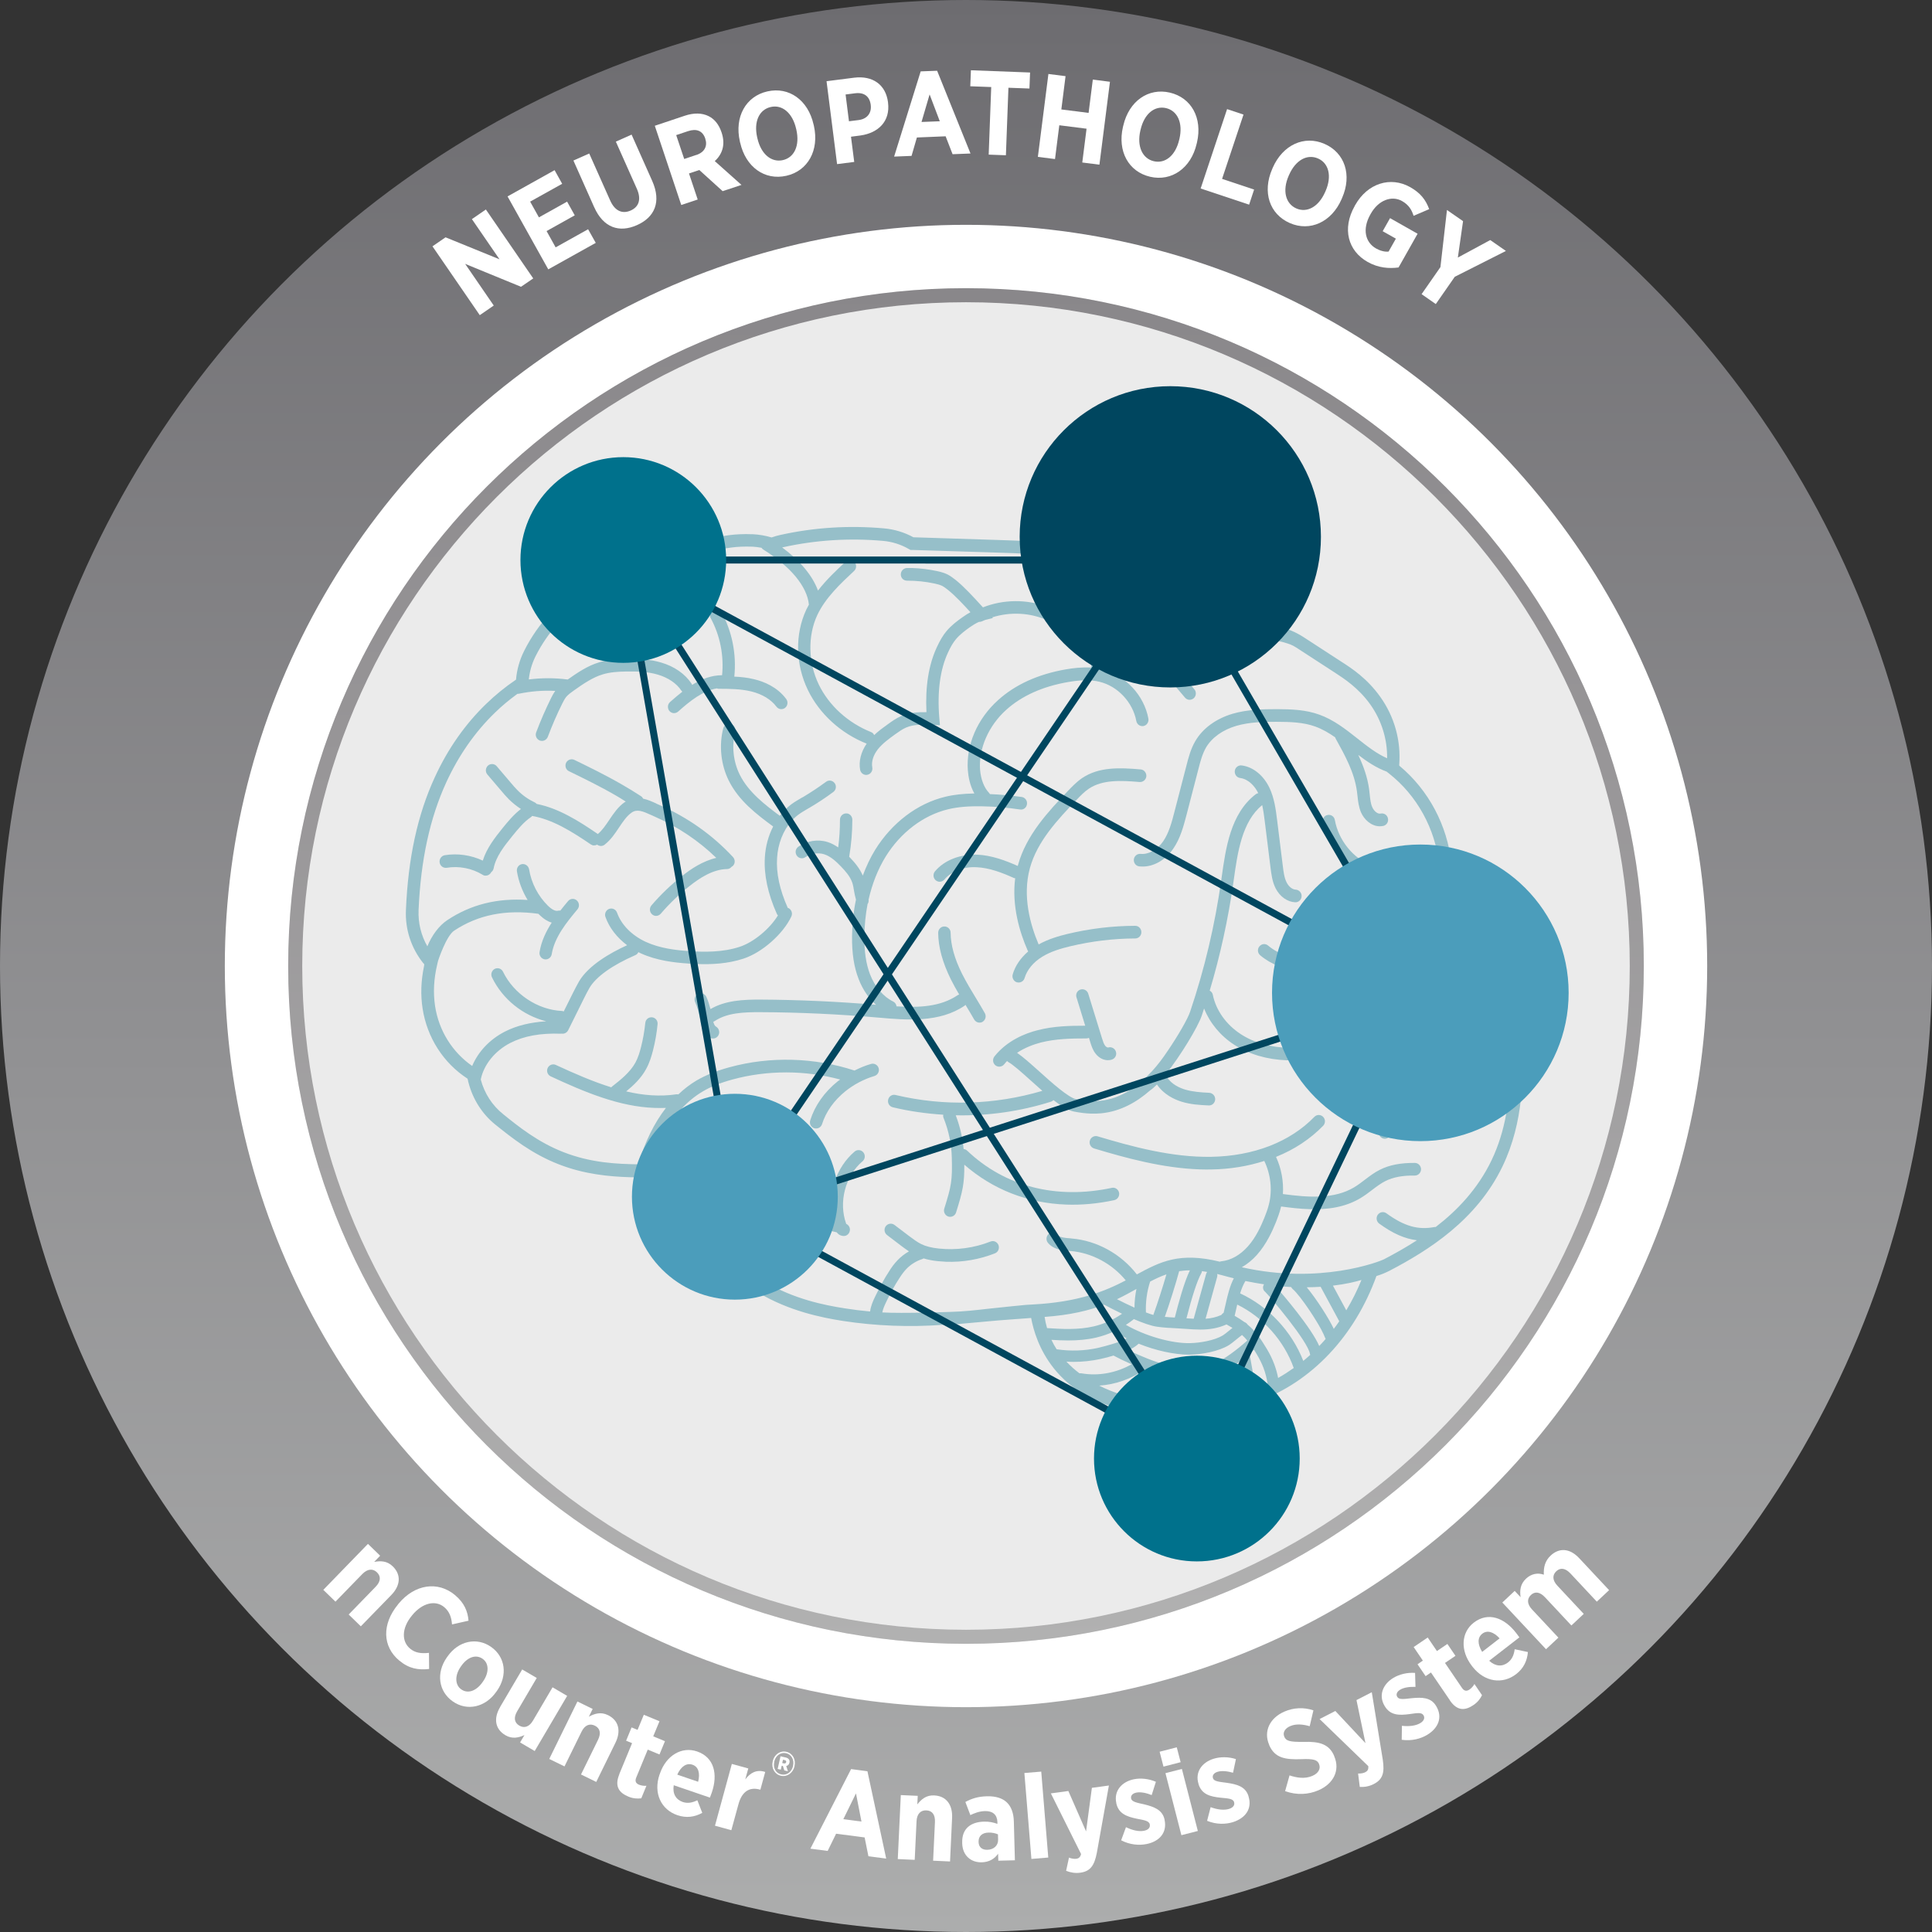 <svg xmlns="http://www.w3.org/2000/svg" xmlns:xlink="http://www.w3.org/1999/xlink" viewBox="0 0 275 275">
  <rect x="0" y="0" width="275" height="275" fill="#333333" stroke="none"/>
  <defs>
    <linearGradient id="linear-gradient" x1="137.5" y1="275" x2="137.5" y2="0" gradientUnits="userSpaceOnUse">
      <stop offset="0" stop-color="#acadad"/>
      <stop offset=".44" stop-color="#929294"/>
      <stop offset="1" stop-color="#6d6c70"/>
    </linearGradient>
    <linearGradient id="linear-gradient-2" x1="137.5" y1="233.98" x2="137.5" y2="41.02" gradientUnits="userSpaceOnUse">
      <stop offset="0" stop-color="#b1b1b1"/>
      <stop offset=".65" stop-color="#989698"/>
      <stop offset="1" stop-color="#89878a"/>
    </linearGradient>
  </defs>
  <g id="OUTER_WHEEL">
    <circle cx="137.5" cy="137.5" r="119.55" style="fill:#fff; stroke-width:0px;"/>
    <circle cx="137.5" cy="137.5" r="121.5" style="fill:none; stroke:url(#linear-gradient); stroke-miterlimit:10; stroke-width:32px;"/>
  </g>
  <g id="INNER_GRAPHIC">
    <circle cx="137.5" cy="137.5" r="96.48" style="fill:#ebebeb; stroke-width:0px;"/>
    <path d="M137.5,43.02c52.09,0,94.48,42.38,94.48,94.48s-42.38,94.48-94.48,94.48-94.48-42.38-94.48-94.48,42.38-94.48,94.48-94.48M137.5,41.02c-53.28,0-96.48,43.19-96.48,96.48s43.19,96.48,96.48,96.48,96.48-43.19,96.48-96.48-43.19-96.48-96.48-96.48h0Z" style="fill:url(#linear-gradient-2); stroke-width:0px;"/>
    <g style="opacity:.36;">
      <path d="M216.71,148.26c-.09-4.57-.25-13.09-6.23-19.48-1.11-1.19-2.36-2.23-3.79-3.16.03-.91,0-1.83-.1-2.75-.58-5.39-3.25-10.4-7.34-13.82-.1-.07-.1-.11-.08-.25.25-3.4-.69-6.8-2.71-9.62-1.86-2.62-4.09-4.07-5.43-4.93l-5.51-3.58c-1.09-.7-2.28-1.2-3.53-1.49-1.08-1.27-2.37-2.26-3.88-2.94-7.27-3.29-15.52-7.03-24.64-8.48-4.2-.67-8.18-.8-12.05-.92l-11.26-.36s-.09,0-.13,0c-1.31-.71-2.72-1.14-4.19-1.27-4.95-.45-9.92-.14-14.75.93-.41.08-.82.21-1.26.36-.89-.26-1.79-.42-2.7-.46h-.15c-4.37-.16-7.97,1-10.72,3.4-.04,0-.08.02-.12.03-8.92-.09-17.54,5.17-21.54,13.19-.64,1.28-1.03,2.65-1.15,4.08-1.54,1.04-2.96,2.2-4.25,3.45-3,2.9-5.46,6.41-7.31,10.44-2.45,5.31-3.8,11.49-4.11,18.88-.13,2.76.74,5.4,2.42,7.53.3.26.15.3.15.51-.43,2.08-.5,4.06-.2,6,.64,4.14,2.96,7.76,6.4,9.99.02.1.05.2.08.31,0,.08.02.15.05.23.61,2.37,1.94,4.48,3.83,6,2.3,1.84,5.16,4.15,9.03,5.65,3.68,1.44,7.27,1.74,9.98,1.83.27,0,.55.01.83.02,0,.03,0,0,.4,1.04.52,2.59,1.91,4.92,3.98,6.57,1.74,1.38,3.8,2.19,5.99,2.35.32.02.21-.03.58.43,1.79,2.41,4.09,4.51,6.73,6.08,4.31,2.56,8.88,3.49,11.94,3.97,4.63.71,9.45.91,14.3.55.05.1,3.15-.19,6.25-.48,2.09-.2,4.17-.33,6.25-.49.32,1.71,1.11,4.51,3.24,7.18,4.76,5.96,12.19,6.23,13.41,6.25,1.53.14,2.84.2,4.25.2,2.79,0,7.01-.18,11.37-1.76,7.64-2.76,13.77-9.25,16.88-17.84.67-.2,1.27-.45,1.86-.75,5.55-2.9,12.41-7.21,16.09-14.87,3.06-6.37,2.94-12.94,2.84-17.74ZM187.98,183.16s.01.04.03.06l2.62,4.85c-.25.37-.51.73-.78,1.08-.66-1.42-2.45-4.24-3.85-5.92.7,0,1.36-.03,1.98-.07ZM183.78,183.19c.05.1.12.2.21.28,1.18,1.01,3.76,4.96,4.42,6.47l.09.21c.06.14.12.29.19.44-.3.34-.6.68-.91,1-1.13-2.59-5.08-7.23-6.29-8.58.79.09,1.56.15,2.29.19ZM180.06,183.85c.75.74,6.15,7.12,6.4,8.88,0,.04.03.08.04.12-.32.3-.66.58-.99.86-1.64-4.2-4.96-7.75-8.99-9.61.19-.62.42-1.22.75-1.76.92.19,1.8.34,2.65.47-.22.34-.18.78.13,1.04ZM181.93,196.15c-.13-.68-.32-1.35-.56-1.99-.27-.72-.63-1.46-1.07-2.19-.94-1.58-1.69-2.58-2.72-3.43-.11-.17-.26-.29-.44-.35-.41-.3-.87-.59-1.4-.9l.36-1.57s0-.02,0-.03c3.67,1.79,6.66,5.13,8.05,9.03,0,0,0,0,0,0-.72.51-1.46.99-2.23,1.42ZM176.55,194.63c.2,1.07.4,2.18.22,3.21-.03.16,0,.31.05.45-.8.23-1.59.41-2.36.55.15-.43.29-.87.41-1.32.09-.33.16-.67.24-1.01l.46-2.08c.28-.19.56-.39.84-.59l.14.78ZM164.62,199.3c.55-.5,1.1-1,1.63-1.52.56-.55,1.12-1.15,1.51-1.88.21,0,.42.01.62.02.43.01.85.02,1.27.02.08,0,.16,0,.24,0-.05.11-.09.21-.13.31-.06.15-.12.3-.19.44-.31.63-.87,1.17-1.41,1.69-.18.17-.64.61-.9.58-.36-.05-.69.14-.85.45-.59-.02-1.19-.05-1.8-.09ZM171.05,197.4c.09-.18.16-.36.24-.55.09-.21.17-.41.26-.58.09-.15.2-.29.33-.41.02-.02.04-.04.06-.06.52-.07,1.03-.15,1.54-.29.06-.02.13-.04.2-.07l-.16.72c-.07.32-.14.64-.22.95-.18.69-.41,1.36-.69,2.01,0,0,0,0,0,0-1.12.14-2.18.21-3.13.25.57-.55,1.18-1.17,1.57-1.98ZM173.05,193.94c-1.43.39-2.94.39-4.62.35-1.03-.03-2.03-.06-2.99-.22-.9-.15-3.13-1.07-4.82-1.87.49-.23.96-.51,1.38-.87.02-.02.04-.05.07-.07,2.39.96,5.03,1.56,7.14,1.56.08,0,.15,0,.23,0,1.67-.04,4.01-.46,5.46-1.34.28-.17.65-.47,1.08-.82.26-.21.55-.45.81-.64.27.24.51.5.75.79-1.37,1.24-3.51,2.86-4.51,3.14ZM150.4,192.05c-.27-.42-.52-.87-.74-1.34.77.05,1.56.09,2.38.09,1.31,0,2.66-.1,3.99-.41.89-.21,1.76-.51,2.6-.9.53.35,1.12.69,1.74,1.01-.59.35-1.29.58-2.01.8-.61.18-1.33.39-2.07.56-1.93.42-3.89.49-5.84.2-.02,0-.03,0-.05,0ZM161.39,187.76c1.23.53,2.43.96,3.27,1.08.97.14,1.93.19,2.86.23.42.02.84.05,1.23.08.71.05,1.41.1,2.1.1,1.23,0,2.45-.16,3.73-.73.31.17.59.33.85.49-.16.13-.32.26-.48.39-.35.28-.7.57-.89.68-1.19.72-3.25,1.07-4.66,1.1-2.65.07-6.46-1.05-9.14-2.6.35-.23.7-.47,1.03-.73.03-.03.06-.06.09-.09ZM174.52,185.36l-.35,1.5c-.13.07-.24.18-.32.31-.75.33-1.49.49-2.25.54l1.65-5.95c.04-.14.04-.28,0-.42.24.06.47.12.72.18.56.16,1.11.3,1.65.43-.56,1.1-.85,2.31-1.1,3.39ZM171.68,181.33l-1.77,6.38c-.33-.02-.67-.04-1.03-.06.79-3.1,1.56-5.46,2.1-6.38.06-.11.1-.22.11-.34.24.03.49.07.74.12-.07.08-.12.18-.15.29ZM167.23,187.54c-.48-.02-.95-.06-1.43-.1.67-1.88,1.6-4.84,2.04-6.5.48-.07.99-.12,1.53-.12-.8,1.61-1.64,4.71-2.15,6.72ZM164.16,187.17c-.32-.09-.67-.22-1.05-.36-.06-1.48.14-2.99.6-4.39.77-.4,1.53-.76,2.32-1.03-.51,1.77-1.31,4.26-1.87,5.79ZM161.48,186.13c-.84-.38-1.71-.8-2.49-1.2,1.01-.48,1.91-.98,2.77-1.46-.18.87-.27,1.76-.28,2.66ZM157.17,185.71c.63.34,1.54.81,2.54,1.29-1.22.85-2.61,1.47-4.04,1.8-2.19.51-4.53.38-6.63.24-.15-.51-.27-1.03-.35-1.59,3.71-.27,6.37-.93,8.49-1.74ZM151.78,193.81c.34.02.68.04,1.02.04,1.28,0,2.56-.14,3.83-.41.67-.14,1.3-.32,1.87-.49.6.33,1.55.79,2.57,1.24-2.14,1.22-4.71,1.71-7.12,1.29-.1-.02-.2-.01-.3,0-.66-.5-1.29-1.05-1.87-1.68ZM156.46,197.23c2.29-.15,4.56-.94,6.43-2.27.9.35,1.72.62,2.27.71.24.04.49.07.73.1-.24.29-.51.57-.79.85-.87.85-1.78,1.68-2.71,2.47-.05,0-.1-.01-.15-.02l-.5-.06c-1.2-.19-3.2-.73-5.28-1.78ZM178.45,197.76s-.02,0-.03,0c.14-1.2-.07-2.38-.27-3.44l-.3-1.64c.24-.2.46-.39.65-.56.13.21.26.42.4.66.39.66.71,1.31.95,1.94.27.71.45,1.45.57,2.2-.64.3-1.3.58-1.97.83ZM191.63,186.51l-1.9-3.51c1.75-.21,3.12-.53,4.06-.81-.62,1.52-1.34,2.96-2.16,4.32ZM211.79,147.64c-.36-.42-.38-1.13-.39-1.89,0-.32-.01-.63-.05-.94-.16-1.71-1.02-3.29-2.33-4.35-1.13-.92-2.56-1.4-4-1.36.34-2.49.25-5.22-.75-7.82-.18-.46-.69-.69-1.14-.5-.46.18-.67.71-.5,1.16,1.56,4.05.56,8.55-.55,11.62-.84,2.33-1.99,4.59-3.1,6.79-.73,1.44-1.5,2.94-2.17,4.45-.83,1.87-1.78,4.61-.44,6.85.16.28.43.43.72.44.17,0,.34-.04.49-.14.41-.26.54-.81.29-1.23-.68-1.16-.51-2.8.54-5.17.31-.7.65-1.4.99-2.1.17.21.43.36.71.35,1.48-.07,2.95.2,4.51.48.56.11,1.12.21,1.68.29.64.1,1.38.19,2.18.22,1.48.05,3.14-.12,4.63-.9.77-.4,1.39-.91,1.86-1.51-.09,3.92-.59,8.46-2.68,12.81-1.94,4.02-4.82,7.07-7.93,9.46-.04,0-.1-.01-.15,0-2.35.46-4.34-.11-6.87-1.95-.4-.29-.94-.19-1.23.21-.28.4-.19.97.21,1.26,1.91,1.39,3.62,2.16,5.37,2.37-1.61,1.04-3.22,1.94-4.72,2.72-.59.3-9.1,3.64-20.21,1.12.76-.44,1.5-1.03,2.14-1.75,1.36-1.52,2.21-3.4,2.72-4.67.22-.56.51-1.31.7-2.1.01-.04.02-.09.03-.13,1.35.18,2.67.34,3.98.38,2.62.09,5.11-.25,7.32-1.57.58-.35,1.13-.75,1.64-1.15.64-.49,1.26-.95,1.91-1.28,1.09-.55,2.47-.81,4.18-.78.48,0,.88-.39.89-.89,0-.49-.38-.89-.85-.91,0,0-.02,0-.03,0-2-.02-3.63.29-4.97.97-.81.4-1.5.94-2.18,1.45-.51.39-.98.75-1.49,1.05-2.82,1.69-6.4,1.47-10.14.96.11-1.81-.22-3.64-.98-5.29,2.6-1.04,4.87-2.54,6.71-4.43.34-.36.34-.92-.01-1.27-.34-.35-.9-.35-1.24,0-3.45,3.57-8.66,5.59-14.67,5.69-5.64.1-11.32-1.46-16.2-2.92-.46-.13-.96.14-1.09.62-.14.47.14.97.6,1.11,4.53,1.36,9.74,2.8,15.05,2.98.55.02,1.12.02,1.67.01,2.68-.04,5.2-.47,7.51-1.21.91,1.89,1.17,4.13.66,6.17-.17.69-.42,1.36-.63,1.87-.46,1.14-1.2,2.83-2.38,4.14-1.09,1.22-2.42,1.97-3.76,2.1-.08,0-.15.04-.22.06-5.72-1.41-8.47,0-11.81,1.81-2.24-2.9-5.67-4.81-9.27-5.11l-.23-.03c-.73-.05-1.48-.11-1.81-.51-.31-.37-.87-.43-1.24-.11-.37.32-.42.89-.1,1.27.8.96,2.02,1.06,3.02,1.14l.22.02c3.01.26,5.89,1.81,7.83,4.18-2.88,1.5-6.64,3.09-13.26,3.43l-.98.06s-3.67.35-5.46.56c-1.68.19-3.4.39-5.11.43,0,0-7.07.26-9.84.08.09-.5.33-1.03.59-1.57.51-1.04,1.13-2.25,1.9-3.4.33-.51.62-.88.9-1.18.64-.68,1.44-1.17,2.31-1.45.07-.02.12-.06.17-.09.59.18,1.24.31,1.99.39.41.04.82.07,1.23.09,2.36.08,4.74-.33,6.94-1.2.46-.18.67-.7.51-1.16-.18-.47-.69-.7-1.14-.52-2.32.92-4.88,1.26-7.35,1-1.05-.11-1.86-.32-2.52-.64-.58-.29-1.12-.7-1.7-1.13l-2.11-1.6c-.4-.29-.94-.2-1.23.19-.29.39-.21.96.19,1.26l2.1,1.6c.33.24.66.49,1.01.72-.61.35-1.17.78-1.65,1.29-.47.49-.84,1.02-1.1,1.43-.82,1.24-1.47,2.51-2,3.59-.35.71-.68,1.44-.78,2.25-1.21-.11-2.41-.26-3.6-.45-2.92-.45-7.26-1.33-11.31-3.74-2.59-1.55-4.83-3.62-6.51-6.01l.29-3.28c.07-.74.14-1.49.32-2.18.25-.89.72-1.76,1.17-2.59.74-1.36,1.51-2.77,2.49-3.94.54-.66,1.16-1.24,1.83-1.75.39-.29.48-.86.18-1.25-.29-.41-.84-.49-1.23-.2-.78.59-1.49,1.27-2.13,2.02-1.09,1.31-1.91,2.8-2.69,4.24-.48.88-1.02,1.88-1.32,2.98-.23.84-.3,1.68-.37,2.52l-.24,2.66c-1.78-.16-3.47-.83-4.89-1.97-2.06-1.65-3.31-4.09-3.51-6.75.95-3.56,3.08-8.92,7.71-11.64,1.17-.69,2.51-1.23,4.24-1.7,4.96-1.35,10.33-1.33,15.31.01-.13.09-.25.17-.37.27-1.88,1.52-3.23,3.43-3.89,5.53-.16.47.1.98.56,1.13.08.03.17.04.25.04.38.01.74-.23.87-.62.55-1.76,1.71-3.38,3.32-4.68,1.21-.97,2.65-1.73,4.13-2.17.47-.14.74-.63.61-1.11-.13-.47-.63-.75-1.09-.61-.81.23-1.59.56-2.35.94-5.7-1.87-12.01-2.05-17.79-.47-1.85.5-3.37,1.12-4.67,1.87-.93.55-1.8,1.22-2.62,2-.09-.01-.17-.03-.25-.02-2.4.36-4.79.15-7.17-.41,1.07-.88,2.14-1.89,2.85-3.21.5-.91.78-1.89.97-2.64.31-1.21.53-2.47.65-3.72.05-.49-.3-.93-.79-.98-.5-.04-.91.31-.96.8-.12,1.16-.32,2.32-.61,3.45-.16.64-.4,1.48-.8,2.21-.76,1.38-2.12,2.46-3.34,3.41-.04.03-.06.07-.09.1-2.61-.81-5.24-1.96-7.9-3.19-.43-.2-.96,0-1.16.45-.2.45,0,.98.44,1.18,4.93,2.29,9.8,4.32,14.78,4.49.54.02,1.08.02,1.62,0-1.68,2.16-3.02,4.89-3.94,8.03-3.03-.05-6.7-.19-10.66-1.74-3.61-1.41-6.36-3.61-8.56-5.39-1.57-1.25-2.68-2.98-3.2-4.94.42-2.1,2.01-4.08,4.21-5.21,1.93-.99,4.29-1.42,7.22-1.31h0s.08-.01.12-.02c.03,0,.04.02.07.02.33.01.66-.18.82-.49l2.26-4.56c.24-.49.5-.99.78-1.48.92-1.57,3.24-3.23,6.53-4.66.2-.08.33-.24.43-.42.11.05.22.12.33.16,2.28,1.05,4.82,1.33,6.77,1.46.41.03.84.06,1.3.07,1.97.07,4.3-.03,6.53-.76,2.66-.86,5.66-3.5,6.84-6.01.21-.45.02-.99-.42-1.2-.03,0-.06-.01-.09-.02-1.15-2.57-1.67-4.97-1.52-7.13.03-.48.09-.95.19-1.41.42-1.97,1.43-3.68,2.84-4.73.4-.3.85-.56,1.31-.83l.28-.16c1.16-.68,2.29-1.43,3.38-2.24.39-.28.49-.85.2-1.25-.29-.4-.84-.5-1.23-.2-1.04.76-2.12,1.48-3.22,2.14l-.28.15c-.49.29-1,.58-1.48.94-.6.45-1.13,1-1.6,1.61-2.14-1.58-4.47-3.38-5.7-5.84-.93-1.87-1.17-4.11-.66-6.14.12-.48-.16-.98-.62-1.1-.47-.12-.96.16-1.08.65-.62,2.45-.33,5.15.79,7.42,1.43,2.88,3.99,4.82,6.32,6.53-.67,1.31-1.09,2.8-1.18,4.37-.16,2.48.42,5.19,1.7,8.06.04.08.09.16.16.23-1.15,1.89-3.45,3.82-5.45,4.47-2.47.81-5.13.75-7.19.61-1.91-.13-4.14-.39-6.16-1.31-1.99-.92-3.49-2.43-4.1-4.16-.17-.47-.67-.71-1.13-.54-.45.17-.69.69-.52,1.15.55,1.55,1.64,2.94,3.08,4.02-2.49,1.14-5.5,2.89-6.84,5.15-.31.54-.59,1.1-.84,1.59l-1.34,2.69c-.09-.04-.17-.07-.27-.07-3.46-.17-6.83-2.41-8.37-5.58-.21-.45-.74-.63-1.18-.41-.43.23-.61.76-.39,1.21,1.52,3.13,4.42,5.43,7.72,6.25-2.25.14-4.21.61-5.89,1.47-2.16,1.11-3.8,2.86-4.65,4.89-2.82-1.96-4.74-5.01-5.28-8.51-.29-1.93-.19-3.89.32-6.02l.11-.46s1.15-3.51,2.27-4.26c3.41-2.27,7.35-3.05,12.01-2.41.04.05.08.09.13.14.65.63,1.24.97,1.76,1.12-.81,1.25-1.48,2.64-1.73,4.19-.08.48.24.95.72,1.03.04,0,.08.01.11.01.44.02.83-.3.9-.75.41-2.45,2.14-4.54,3.67-6.38.31-.38.27-.94-.11-1.27-.37-.32-.92-.28-1.24.11-.36.42-.72.87-1.09,1.34-.11-.01-.22,0-.33.02-.36.1-.88-.16-1.45-.72-1.4-1.38-2.35-3.21-2.67-5.17-.09-.49-.54-.82-1.02-.74-.48.08-.79.55-.71,1.04.24,1.44.77,2.83,1.52,4.06-4.34-.29-8.09.65-11.43,2.87-1.18.78-2.21,2.18-2.84,3.73-.89-1.55-1.33-3.33-1.25-5.17.31-7.14,1.61-13.09,3.95-18.19,1.76-3.82,4.08-7.15,6.92-9.9.98-.96,2.06-1.85,3.2-2.68.06,0,.12,0,.19-.01,1.71-.36,3.45-.5,5.19-.41-.21.31-.4.63-.56.96-.79,1.6-1.52,3.26-2.15,4.94-.18.46.05.98.5,1.16.1.04.19.05.29.06.37.01.71-.21.86-.57.61-1.62,1.3-3.22,2.07-4.76.18-.36.35-.68.55-.93.28-.33.66-.61,1.07-.9,1.32-.93,2.67-1.88,4.16-2.32,1-.3,2.06-.38,3.34-.4,1.46-.02,3,.01,4.46.44,1.47.43,2.68,1.24,3.37,2.29.03.06.08.09.14.14-.61.47-1.19.98-1.76,1.48-.36.32-.4.89-.09,1.27.17.19.4.3.63.31.22,0,.43-.07.61-.22,1.64-1.47,3.52-2.98,5.52-3.31.08.03.17.06.25.06,0,0,.02,0,.03,0,1.54,0,3.14.02,4.62.38,1.55.38,2.82,1.15,3.57,2.16.17.23.42.35.67.36.19,0,.4-.05.56-.18.39-.3.46-.87.17-1.26-1.28-1.73-3.19-2.49-4.57-2.82-.94-.23-1.88-.33-2.82-.37.33-3.18-.31-6.43-1.84-9.22-.24-.43-.78-.59-1.2-.35-.42.25-.57.79-.33,1.23,1.34,2.46,1.91,5.33,1.63,8.14-1.53,0-2.96.56-4.27,1.38-.02-.06-.03-.13-.07-.17-.92-1.4-2.47-2.48-4.35-3.02-1.67-.5-3.45-.53-4.97-.51-1.23.02-2.54.09-3.8.47-1.7.5-3.18,1.53-4.51,2.46-1.85-.24-3.7-.24-5.54-.01.12-1.14.43-2.23.94-3.26,3.51-7.03,10.84-11.76,18.62-12.18-.1.16-.21.31-.32.47-.16.22-.31.45-.47.68-1.29,1.93-2.06,4.18-2.23,6.52-.03.49.33.93.81.96.02,0,.03,0,.04,0,.47.02.87-.35.91-.83.15-2.02.82-3.97,1.93-5.64.14-.21.29-.42.44-.63.34-.48.69-.97.98-1.53h.03s.26-.25.26-.25c2.43-2.26,5.72-3.35,9.77-3.21h.15c.42.03.84.08,1.26.16.07.1.16.19.27.26,3.87,2.4,6.22,5.24,6.48,7.83-.12.23-.25.47-.37.71-1.64,3.51-1.55,7.79.23,11.46,1.64,3.38,4.68,6.16,8.36,7.62h0c-.81,1.18-1.15,2.51-.93,3.72.08.42.43.72.84.73.06,0,.12,0,.19-.02.48-.09.79-.56.7-1.05-.15-.8.14-1.74.79-2.57.65-.83,1.56-1.48,2.45-2.13.53-.38,1.04-.74,1.57-.97,1.15-.5,2.57-.43,3.82-.38l1,.04-.09-1.02c-.31-3.75.11-6.9,1.24-9.33.37-.81.73-1.41,1.12-1.88.56-.67,1.29-1.22,1.98-1.71.4-.27.84-.56,1.3-.76h.02c.14,0,.27-.02.41-.08.15-.08.31-.13.47-.2l1.08-.27-.08-.1c2.57-.81,5.42-.68,7.89.45l.95.44.25-1.04c.2-.82,1.11-1.43,2.03-1.97.5-.31,1.09-.66,1.61-.66.48-.01.88-.42.87-.91,0-.49-.38-.9-.89-.89-1,.01-1.82.51-2.49.91-.72.43-1.81,1.1-2.44,2.15-2.92-1.08-6.22-1.04-9.11.1l-.21-.23c-1.11-1.22-2.5-2.73-3.66-3.66-.36-.28-.75-.58-1.2-.81-.49-.23-.98-.36-1.45-.46-1.16-.25-2.35-.4-3.53-.44-.25,0-.5,0-.76,0-.48.01-.88.41-.88.91,0,.5.37.89.89.89,1.31,0,2.63.13,3.92.41.41.09.75.18,1.05.32.29.15.58.36.87.6.97.77,2.17,2.05,3.18,3.16-.39.21-.75.45-1.08.68-.8.56-1.64,1.19-2.34,2.03-.5.6-.92,1.32-1.36,2.27-1.17,2.51-1.66,5.61-1.48,9.25-1.17-.02-2.42.04-3.61.56-.71.31-1.31.74-1.89,1.16-.66.47-1.33.96-1.94,1.54-.09-.19-.24-.35-.45-.43-3.28-1.31-5.98-3.77-7.43-6.75-1.52-3.14-1.6-6.93-.22-9.9,1.17-2.48,3.33-4.5,5.24-6.28.36-.34.38-.9.06-1.27-.33-.37-.88-.4-1.25-.06-1.32,1.22-2.74,2.56-3.95,4.12-.78-2.13-2.53-4.23-5.1-6.14.04,0,.1-.02.14-.03,4.67-1.03,9.46-1.33,14.23-.9,1.31.12,2.55.51,3.7,1.18l.2.11h.32s11.49.36,11.49.36c3.79.12,7.7.25,11.8.91,4.8.76,9.36,2.18,13.69,3.84-.06.15-.09.3-.06.47.2,1.1-.24,2.31-1.09,3.01-.72.59-1.71.86-2.67,1.11l-3.36.91c-.51.14-1.08.29-1.63.58-1.66.9-2.69,2.94-2.77,5.47,0,.03,0,.05.01.08-1.36-.08-2.64.09-3.59.25-3.97.69-7.23,2.17-9.68,4.39-2.96,2.66-4.56,6.39-4.3,9.96.07.95.3,2.19.93,3.32-1.6.03-2.92.17-4.14.47-3.97.95-7.6,3.71-9.98,7.55-.7,1.14-1.28,2.38-1.76,3.67-.44-1.02-1.14-1.86-1.86-2.6-.03-.02-.05-.05-.08-.07.3-1.74.45-3.52.45-5.29,0-.49-.4-.92-.88-.89-.48,0-.88.4-.88.91,0,1.31-.08,2.63-.25,3.93-.46-.31-.94-.59-1.49-.76-1.41-.45-2.97-.19-4.19.66-.23.17-.38.44-.38.72,0,.19.05.37.16.54.28.41.83.51,1.22.23.77-.53,1.78-.69,2.67-.42.91.29,1.69,1,2.4,1.74.66.68,1.31,1.43,1.61,2.3.12.36.19.77.26,1.21.07.4.15.8.27,1.21-.35,1.65-.53,3.37-.56,5.15-.03,2.47.27,4.44.94,6.16.57,1.48,1.42,2.72,2.47,3.66-5.44-.46-10.95-.71-16.41-.74-2.46-.01-5.01.1-7.15,1.35-.16-.59-.33-1.16-.58-1.72-.2-.45-.71-.65-1.16-.45-.45.2-.65.73-.44,1.19.3.7.52,1.44.66,2.2l.02.14c.15.91.37,2.15,1.45,2.73.12.07.25.1.38.1.33.01.64-.16.81-.48.23-.44.06-.98-.36-1.22-.18-.1-.3-.36-.38-.69.07-.02.14-.05.21-.1,1.79-1.18,4.11-1.27,6.52-1.26,5.56.02,11.19.29,16.73.77,4.09.36,8.73.76,12.34-1.71.04-.03.06-.07.09-.1,0,0,.02,0,.02.02.41.68.83,1.37,1.22,2.06.16.28.44.44.73.45.16,0,.33-.02.47-.12.42-.25.56-.8.32-1.23-.4-.71-.82-1.41-1.24-2.1-.69-1.13-1.4-2.31-2-3.5-1.08-2.16-1.61-4.08-1.63-5.85,0-.49-.39-.89-.89-.89-.49,0-.88.41-.88.91.02,2.05.62,4.23,1.82,6.65.36.72.76,1.43,1.17,2.13-.06.02-.13.04-.2.08-2.46,1.68-5.55,1.8-8.72,1.6-.03-.28-.2-.55-.47-.68-1.41-.69-2.61-2.1-3.3-3.87-.57-1.5-.83-3.24-.81-5.47.03-1.57.18-3.09.46-4.54.13-.18.18-.41.14-.63.51-2.23,1.31-4.29,2.42-6.1,2.13-3.45,5.37-5.91,8.9-6.76,1.37-.33,2.89-.46,4.93-.42,1.78.03,3.55.19,5.31.45.49.08.92-.26.99-.76.07-.49-.26-.94-.74-1.02-1.5-.21-3.03-.35-4.54-.41-.03-.05-.05-.09-.09-.14-.74-.76-1.2-1.96-1.31-3.36-.21-2.98,1.21-6.23,3.72-8.49,2.21-1.99,5.17-3.33,8.81-3.96,1.86-.32,3.23-.34,4.46-.04,2.59.61,4.75,2.91,5.25,5.58.09.49.55.81,1.02.72.48-.09.79-.57.7-1.06-.61-3.31-3.26-6.15-6.47-6.96.04-.09.07-.19.07-.29.02-.71.22-3.07,1.83-3.94.37-.2.82-.32,1.26-.44l3.36-.9c1.08-.3,2.31-.62,3.32-1.45,1.23-1,1.9-2.62,1.79-4.21,3.07,1.23,6,2.57,8.79,3.82.87.4,1.65.93,2.35,1.57-.97.19-2.01.61-3.09,1.25-.6.36-1.19.76-1.75,1.15-.66.45-1.31.87-1.96,1.25l-3.96,1.23c-.69.06-1.38.03-2.07-.06-.44-.58-.89-1.16-1.31-1.75-.28-.41-.83-.5-1.23-.2-.39.29-.48.85-.2,1.25,1.4,1.97,2.91,3.89,4.49,5.71.16.19.4.29.62.3.22,0,.44-.07.62-.23.36-.33.4-.9.07-1.28-.54-.62-1.08-1.28-1.6-1.93,1.67-.03,3.33-.41,4.84-1.15.96-.48,1.82-1.08,2.67-1.65.56-.39,1.1-.76,1.66-1.09,1.58-.94,2.97-1.3,4.17-1.06.18.04.52.07.94.19.82.25,1.18.33,1.9.8l5.51,3.58c1.23.8,3.28,2.13,4.96,4.47,1.61,2.27,2.44,4.95,2.4,7.67-1.5-.66-2.85-1.72-4.26-2.84-1.66-1.31-3.36-2.65-5.42-3.38-1.95-.7-3.96-.76-6.02-.77-2.04,0-4.21.05-6.28.65-2.39.71-4.29,2.1-5.34,3.93-.64,1.1-.96,2.34-1.24,3.44l-1.71,6.59c-.38,1.48-.78,3-1.61,4.21-.83,1.2-2.1,1.89-3.19,1.78-.49-.05-.92.29-.98.79-.05.49.29.94.78.99.11.01.22.02.33.02,1.66.06,3.37-.89,4.5-2.54,1.02-1.48,1.47-3.23,1.88-4.78l1.71-6.59c.26-1.03.55-2.1,1.05-2.99.83-1.43,2.36-2.54,4.32-3.12,1.85-.54,3.87-.59,5.79-.58,1.91.01,3.77.06,5.45.67,1.01.36,1.93.9,2.85,1.54.02.05.02.11.05.15,1.32,2.38,2.68,4.83,3.04,7.51.03.22.05.42.08.64.08.79.17,1.6.51,2.39.44,1.01,1.43,1.93,2.59,1.97.18,0,.38-.01.57-.05.47-.1.78-.58.67-1.07-.1-.49-.56-.79-1.04-.69-.45.1-.96-.38-1.19-.9-.24-.53-.3-1.17-.37-1.84-.03-.23-.05-.47-.08-.7-.23-1.74-.83-3.38-1.55-4.91,1.24.95,2.55,1.83,4.04,2.38l.33.26c4,3.14,6.6,7.88,7.15,12.99.07.67.1,1.33.09,1.97-1.53-.52-3.15-.69-4.75-.87-1.78-.19-3.47-.36-4.99-.98-2.64-1.07-4.68-3.62-5.2-6.48-.08-.49-.54-.81-1.02-.72-.48.08-.79.56-.7,1.05.6,3.35,2.95,6.33,6,7.7-.08.1-.15.21-.18.34l-.87,3.25c-.4,1.51-.81,3.07-1.59,4.36-1.13,1.86-3.05,3.18-5.15,3.54s-4.35-.26-5.99-1.65c-.38-.32-.92-.27-1.24.12s-.26.95.12,1.27c1.58,1.32,3.58,2.08,5.62,2.15.6.02,1.2-.02,1.78-.12,2.6-.44,4.98-2.08,6.36-4.37.92-1.52,1.37-3.21,1.8-4.83l.86-3.26c.03-.09.02-.17.02-.26,1.38.38,2.81.54,4.19.69,2.32.24,4.52.47,6.26,1.72.15.1,2.2,1.54,2.94,2.33,5.5,5.9,5.65,13.95,5.74,18.28h0c0,.51.02,1.04.03,1.58-.43-.07-.86.19-.98.62-.2.7-.81,1.36-1.67,1.8-1.85.96-4.18.75-5.77.51-.54-.09-1.09-.19-1.63-.29-1.56-.28-3.17-.57-4.81-.51.14-.27.27-.56.41-.82,1.14-2.25,2.32-4.56,3.2-7,.35-.97.69-2.07.95-3.26,1.15-.12,2.34.22,3.24.95.93.74,1.55,1.91,1.67,3.11.03.27.03.54.03.82.03,1,.06,2.13.84,3.03.16.19.4.29.62.3.22,0,.44-.07.61-.22.36-.33.4-.89.08-1.27Z" style="fill:#00718c; stroke-width:0px;"/>
      <path d="M196.49,138.04c-.46-.18-.96.06-1.14.53-1.22,3.33-3.72,6.4-7.42,9.12-.69.51-1.28.9-1.91,1.13-.66.24-1.45.35-2.53.32-2.59-.04-4.99-.71-6.86-1.93-2.09-1.35-3.55-3.4-4-5.62-.05-.26-.22-.47-.44-.58,1.51-5.06,2.64-10.25,3.38-15.47l.04-.28c.54-3.9,1.17-8.33,4.05-10.66.17.76.27,1.55.37,2.33l.82,6.61c.12.91.24,1.95.72,2.9.6,1.18,1.67,1.94,2.79,1.99.48.02.89-.36.91-.86.03-.49-.36-.91-.84-.94-.55-.02-1.04-.52-1.29-1.02-.34-.67-.44-1.5-.54-2.3l-.82-6.61c-.18-1.45-.39-3.11-1.1-4.59-.86-1.78-2.33-2.95-3.94-3.16-.47-.06-.93.29-.98.78-.06.49.28.95.76,1.01,1.21.15,2.13,1.22,2.58,2.16-.13.02-.26.07-.37.16-3.58,2.75-4.26,7.64-4.86,11.95l-.04.27c-.89,6.36-2.38,12.67-4.43,18.73-.35,1.05-1.74,3.44-3.21,5.6,0,0-.02.02-.03.04-.61.92-1.34,1.91-2.19,2.83,0,.02-.03.04-.04.04-1.9,2.08-4.37,3.89-7.36,4.17-.99.09-2.05.02-3.36-.22-1.12-.22-3.54-2.39-5.3-3.98-1.23-1.1-2.31-2.07-3.14-2.63,1.15-.77,2.4-1.21,3.39-1.47,2.12-.54,4.37-.58,6.48-.58.13,0,.26-.04.36-.09l.19.62c.16.52.36,1.16.8,1.69.45.55,1.05.86,1.66.88.2,0,.41-.02.61-.09.47-.15.73-.65.58-1.12-.14-.47-.64-.74-1.1-.6-.07.02-.26-.05-.41-.22-.21-.26-.34-.68-.47-1.09l-1.96-6.35c-.14-.47-.64-.73-1.1-.59s-.73.65-.57,1.12l1.24,4.03c-2.18,0-4.49.05-6.74.63-1.84.46-4.39,1.49-6.18,3.74-.3.39-.25.95.13,1.26.15.13.35.19.53.2.26,0,.53-.1.72-.33.13-.18.27-.32.42-.48.06.06.1.11.17.15.71.39,1.93,1.49,3.22,2.65.54.49,1.09.98,1.63,1.45-6.79,2.01-14,2.23-20.9.59-.47-.12-.94.18-1.05.67-.11.48.18.96.66,1.08,2.37.57,4.77.9,7.18,1.06-.02.15-.02.31.05.46.72,1.8,1.12,3.69,1.17,5.64.09,3.28-.06,4.04-1.07,7.26-.15.47.11.98.57,1.13.08.03.16.04.24.04.39.01.75-.23.87-.63.94-3,1.19-4.1,1.17-6.79,4.06,3.54,9.05,5.49,14.51,5.68,2.22.08,4.5-.13,6.83-.63.48-.1.78-.58.69-1.06-.11-.49-.57-.8-1.04-.69-7.92,1.69-15.24-.2-20.6-5.31-.15-.14-.32-.2-.49-.22-.15-1.64-.53-3.25-1.12-4.8,4.57.1,9.17-.55,13.57-1.94.13-.05.25-.13.34-.22,1.1.85,2.11,1.48,2.93,1.63.87.17,1.67.27,2.42.29.49.02.97,0,1.42-.04,2.74-.26,5.06-1.57,6.97-3.25.29-.19.62-.48.99-.85l.03.04c.97,1.4,2.43,2.08,3.49,2.41,1.27.39,2.56.47,3.86.53h0c.48.02.88-.36.91-.86.02-.49-.36-.91-.84-.94-1.2-.06-2.36-.14-3.44-.46-.79-.24-1.88-.73-2.55-1.71l-.08-.12c-.05-.08-.12-.17-.18-.27,2.16-2.7,4.64-6.83,5.17-8.4.12-.35.23-.69.34-1.04.81,2.04,2.31,3.88,4.29,5.16,2.09,1.35,4.67,2.11,7.48,2.21.1,0,.19,0,.29,0,.88.02,2.04,0,3.16-.43.92-.33,1.68-.87,2.34-1.35,1.03-.76,1.97-1.55,2.83-2.36.75,2.36.83,4.94.19,7.33-.13.48.15.98.61,1.11.07.02.14.03.21.03.4.01.77-.25.88-.66.78-2.95.64-6.15-.42-9-.03-.08-.07-.14-.12-.19,1.75-1.95,3.06-4.02,3.86-6.22.17-.46-.06-.98-.52-1.15Z" style="fill:#00718c; stroke-width:0px;"/>
      <path d="M144.5,125.01c-.5,3.91.63,7.67,1.78,10.29.02.05.04.08.08.12-1.08.93-1.86,2.05-2.21,3.27-.14.48.13.99.59,1.13.08.02.15.03.23.03.39.01.76-.24.87-.64.35-1.16,1.22-2.23,2.48-3.01,1.25-.78,2.73-1.2,4.02-1.51,3.03-.72,6.14-1.1,9.25-1.11.48,0,.88-.4.87-.9,0-.5-.4-.91-.88-.9-3.25.01-6.49.4-9.65,1.16-1.28.31-2.74.74-4.09,1.49-1.18-2.77-2.33-6.84-1.26-10.81,1.04-3.87,4-6.98,6.61-9.72.59-.62,1.15-1.21,1.8-1.64,1.92-1.29,4.51-1.18,7.22-.95.48.04.92-.33.96-.82.03-.49-.32-.93-.8-.97-3.04-.27-5.96-.37-8.34,1.23-.8.55-1.46,1.24-2.09,1.9-2.62,2.75-5.87,6.18-7.04,10.49-.02.04-.02.08-.03.12-1.79-.79-3.73-1.52-5.8-1.61-2.4-.08-4.65.78-5.98,2.37-.32.38-.28.94.09,1.27.16.13.35.21.55.22.25,0,.51-.1.7-.32.98-1.17,2.66-1.85,4.57-1.75,1.83.08,3.62.77,5.28,1.52.09.04.17.05.25.05Z" style="fill:#00718c; stroke-width:0px;"/>
      <path d="M121.66,163.9c-2.65,2.25-3.91,6.06-3.25,9.51-2.63-.48-5.38-.28-7.9.63-.77.27-1.72.7-2.32,1.55-.29.4-.19.97.2,1.26.15.1.31.16.48.17.28,0,.57-.12.74-.38.31-.44.92-.71,1.47-.9,2.56-.91,5.4-1.02,8.02-.33.33.43.71.51.96.52t.02,0c.48.02.88-.37.9-.88,0-.38-.21-.7-.54-.85,0,0,0,0,0-.02-1.1-3.06-.13-6.8,2.33-8.88.38-.32.43-.88.12-1.27-.31-.38-.87-.44-1.24-.12Z" style="fill:#00718c; stroke-width:0px;"/>
      <path d="M93.44,114.38c-.58-.26-1.22-.56-1.9-.7-.07-.14-.16-.27-.3-.35-.88-.57-1.77-1.12-2.66-1.63-2.33-1.35-4.75-2.53-6.83-3.54-.43-.21-.97-.02-1.18.43-.2.45-.02.99.43,1.19,2.05,1,4.44,2.16,6.71,3.48.46.26.91.55,1.36.84-.05.03-.11.05-.15.08-.95.66-1.59,1.62-2.22,2.56-.51.76-1,1.47-1.61,1.98,0,0-.02-.03-.03-.03-2.79-1.91-5.57-3.64-8.67-4.26-.08-.08-.15-.15-.25-.2-.93-.44-1.76-1.02-2.49-1.76-.34-.34-.65-.71-.99-1.11l-1.96-2.3c-.31-.37-.88-.41-1.24-.09-.36.33-.41.89-.09,1.27l1.97,2.31c.34.4.69.82,1.08,1.21.53.52,1.11.99,1.73,1.39-1.05.81-1.89,1.83-2.65,2.77-1,1.25-2.22,2.77-2.78,4.58-1.67-.79-3.6-1.07-5.41-.77-.48.08-.81.55-.73,1.04.07.49.52.82,1.01.75,1.73-.29,3.59.07,5.1.99.13.09.27.13.42.13.31.01.61-.15.78-.44,0,0,0-.02,0-.03.18-.13.32-.32.37-.55.33-1.72,1.54-3.22,2.61-4.55.83-1.02,1.67-2.07,2.73-2.78.05-.03.1-.1.15-.15,2.91.51,5.61,2.19,8.34,4.05.14.09.29.15.45.15.16,0,.32-.04.45-.12.31.24.74.27,1.06.02.88-.68,1.49-1.59,2.08-2.48.56-.84,1.09-1.62,1.77-2.09.77-.54,1.57-.22,2.81.35l.47.21c3.31,1.46,6.25,3.43,8.78,5.88-1.95.45-3.65,1.61-4.82,2.54-1.6,1.25-3.08,2.67-4.41,4.22-.32.38-.29.94.08,1.27.15.14.35.22.55.23.25,0,.51-.1.69-.31,1.25-1.46,2.66-2.81,4.16-3.99,1.27-1,3.21-2.34,5.28-2.37.27,0,.5-.14.65-.33.05-.03.12-.06.17-.11.35-.34.36-.91.02-1.27-2.92-3.15-6.45-5.64-10.47-7.41l-.45-.2Z" style="fill:#00718c; stroke-width:0px;"/>
    </g>
  </g>
  <g id="TEXT">
    <g id="Instrument_Name">
      <path d="M52.38,219.76l1.73,1.68-.85.88c.89-.16,1.83-.17,2.65.64,1.22,1.19,1.1,2.73-.22,4.08l-4.33,4.45-1.73-1.68,3.83-3.94c.75-.77.78-1.49.2-2.06-.57-.56-1.33-.53-2.08.23l-3.83,3.94-1.73-1.68,6.35-6.54Z" style="fill:#fff; stroke-width:0px;"/>
      <path d="M56.64,228.38l.1-.12c2.3-2.78,5.59-3.24,8.01-1.23,1.36,1.13,1.83,2.35,1.94,3.66l-2.35.53c-.08-1.02-.37-1.85-1.12-2.47-1.23-1.02-3.08-.63-4.55,1.16l-.03.04c-1.51,1.82-1.48,3.72-.26,4.72.73.61,1.55.71,2.68.6l.02,2.29c-1.53.17-2.84-.03-4.24-1.19-2.41-1.99-2.51-5.18-.19-7.99Z" style="fill:#fff; stroke-width:0px;"/>
      <path d="M63.6,235.92l.11-.15c1.55-2.22,4.17-2.77,6.19-1.35,2.02,1.41,2.4,4.02.84,6.25l-.11.15c-1.55,2.21-4.16,2.78-6.18,1.36-2.02-1.41-2.41-4.03-.85-6.26ZM68.69,239.43l.07-.1c.85-1.21.88-2.56-.07-3.22-.99-.69-2.19-.19-3.04,1.03l-.07.1c-.84,1.2-.86,2.57.08,3.23.98.68,2.18.18,3.03-1.04Z" style="fill:#fff; stroke-width:0px;"/>
      <path d="M71.18,242.98l3.15-5.35,2.07,1.21-2.78,4.73c-.54.92-.41,1.63.29,2.05.7.41,1.42.2,1.96-.72l2.78-4.73,2.08,1.22-4.62,7.85-2.08-1.22.62-1.05c-.81.37-1.73.6-2.71.02-1.48-.87-1.71-2.39-.75-4.01Z" style="fill:#fff; stroke-width:0px;"/>
      <path d="M82.19,242.19l2.17,1.06-.54,1.1c.79-.42,1.68-.73,2.72-.22,1.53.75,1.89,2.25,1.06,3.94l-2.73,5.57-2.17-1.06,2.42-4.93c.47-.96.28-1.66-.45-2.02-.72-.35-1.43-.1-1.9.87l-2.42,4.93-2.17-1.06,4.01-8.18Z" style="fill:#fff; stroke-width:0px;"/>
      <path d="M88.14,252.55l1.83-4.43-.85-.35.78-1.89.85.35.89-2.15,2.23.92-.89,2.15,1.67.69-.78,1.89-1.67-.69-1.64,3.98c-.2.49-.08.81.39,1.01.35.14.71.18,1.06.16l-.73,1.78c-.54.07-1.16.04-1.83-.24-1.29-.53-2.02-1.42-1.3-3.17Z" style="fill:#fff; stroke-width:0px;"/>
      <path d="M93.89,252.58l.05-.15c.88-2.56,3.11-3.88,5.28-3.13,2.46.84,2.98,3.27,2.1,5.84-.04.13-.14.4-.27.73l-5.15-1.76c-.2,1.21.31,2.04,1.27,2.38.71.24,1.36.11,2.09-.24l.7,1.79c-1.09.6-2.26.77-3.55.33-2.28-.78-3.45-3.1-2.53-5.79ZM99.37,253.62c.31-1.22.05-2.14-.8-2.43-.84-.29-1.63.23-2.17,1.41l2.98,1.02Z" style="fill:#fff; stroke-width:0px;"/>
      <path d="M104.18,251.08l2.33.64-.43,1.56c.72-.95,1.62-1.46,2.84-1.06l-.69,2.53-.1-.03c-1.43-.39-2.52.26-3.02,2.1l-1.01,3.69-2.33-.64,2.4-8.79Z" style="fill:#fff; stroke-width:0px;"/>
      <path d="M109.99,250.74v-.06c.23-.95,1.06-1.53,1.94-1.33.88.2,1.38,1.09,1.16,2.03v.05c-.23.95-1.07,1.53-1.94,1.33-.88-.2-1.38-1.08-1.17-2.02ZM112.88,251.39v-.05c.2-.84-.22-1.62-.99-1.79-.77-.18-1.49.35-1.68,1.18v.06c-.2.83.21,1.61.99,1.78.77.18,1.49-.35,1.68-1.18ZM111.09,249.99l.71.16c.42.09.66.34.57.75h0c-.06.28-.24.43-.46.47l.24.75-.51-.12-.2-.63-.17-.04-.13.56-.45-.1.41-1.8ZM111.58,251c.17.04.29-.03.32-.17.04-.16-.04-.26-.22-.3l-.23-.05-.11.47.23.05Z" style="fill:#fff; stroke-width:0px;"/>
      <path d="M121.14,251.81l2.33.31,2.67,12.43-2.53-.33-.54-2.68-4.06-.53-1.2,2.45-2.46-.32,5.79-11.32ZM122.62,259.28l-.78-4.01-1.8,3.67,2.58.34Z" style="fill:#fff; stroke-width:0px;"/>
      <path d="M128.22,255.51l2.41.11-.06,1.22c.56-.71,1.25-1.34,2.41-1.28,1.7.08,2.63,1.31,2.54,3.2l-.29,6.2-2.41-.11.26-5.49c.05-1.07-.4-1.64-1.22-1.67-.8-.04-1.35.48-1.4,1.55l-.26,5.49-2.41-.11.43-9.1Z" style="fill:#fff; stroke-width:0px;"/>
      <path d="M136.96,262.38v-.1c-.06-2.01,1.23-2.94,3.1-2.99.77-.02,1.35.12,1.91.32v-.27c-.04-1.05-.68-1.58-1.77-1.55-.85.02-1.52.31-2.08.57l-.71-1.87c.87-.47,1.78-.78,3.09-.81,1.24-.03,2.19.28,2.8.86.65.61.98,1.56,1.01,2.73l.15,5.52-2.36.06-.03-.99c-.52.73-1.26,1.19-2.33,1.22-1.5.04-2.73-.93-2.78-2.7ZM142.07,261.86l-.02-.76c-.36-.16-.86-.27-1.35-.25-.88.02-1.43.48-1.41,1.31v.03c.02.75.51,1.11,1.2,1.11.94,0,1.6-.6,1.58-1.44Z" style="fill:#fff; stroke-width:0px;"/>
      <path d="M145.8,252.37l2.41-.2,1,12.23-2.4.2-1-12.23Z" style="fill:#fff; stroke-width:0px;"/>
      <path d="M155.41,254.48l2.43-.33-1.71,9.55c-.36,1.89-.96,2.67-2.37,2.86-.71.1-1.39-.02-2.01-.27l.41-1.88c.31.13.7.21,1.02.17.37-.05.59-.22.7-.68l-4.3-8.63,2.49-.34,2.52,5.75.83-6.21Z" style="fill:#fff; stroke-width:0px;"/>
      <path d="M159.58,261.96l.69-1.88c.93.45,1.85.66,2.58.51.67-.14.88-.51.81-.88v-.03c-.11-.52-.82-.6-1.87-.81-1.38-.29-2.59-.7-2.9-2.22v-.03c-.36-1.71.77-3,2.5-3.36.97-.2,2.12-.08,3.14.36l-.6,1.89c-.75-.3-1.55-.48-2.19-.35-.57.12-.81.46-.74.81v.03c.1.47.82.6,1.86.83,1.42.35,2.62.78,2.91,2.2v.03c.38,1.85-.79,3.06-2.57,3.42-1.05.21-2.37.12-3.63-.54Z" style="fill:#fff; stroke-width:0px;"/>
      <path d="M165.06,249.34l2.44-.63.55,2.12-2.44.63-.55-2.12ZM165.89,252.39l2.34-.6,2.27,8.83-2.34.6-2.27-8.83Z" style="fill:#fff; stroke-width:0px;"/>
      <path d="M171.82,259.17l.5-1.94c.97.36,1.91.47,2.62.25.65-.2.83-.6.72-.95v-.03c-.17-.5-.88-.51-1.95-.62-1.4-.15-2.65-.44-3.11-1.92v-.03c-.53-1.67.46-3.07,2.15-3.59.94-.29,2.1-.3,3.17.05l-.41,1.94c-.78-.22-1.6-.32-2.21-.13-.55.17-.76.54-.65.88v.03c.15.46.88.51,1.94.65,1.45.21,2.69.52,3.12,1.9v.03c.57,1.8-.48,3.12-2.21,3.67-1.02.32-2.35.36-3.67-.18Z" style="fill:#fff; stroke-width:0px;"/>
      <path d="M182.92,254.96l.63-2.25c1.01.33,2.15.54,3.25.07.88-.38,1.22-1.04.95-1.68v-.02c-.24-.55-.7-.76-2.52-.68-2.26.08-3.78-.14-4.58-2.02v-.03c-.83-1.91.09-3.83,2.19-4.73,1.28-.55,2.72-.64,4.11-.17l-.53,2.26c-.93-.27-1.92-.38-2.76-.02-.78.33-1.1.93-.86,1.49v.02c.27.62.78.76,2.78.74,2.23-.07,3.61.31,4.33,2.01v.03c.88,2.03-.13,3.94-2.25,4.85-1.39.6-3.05.73-4.74.12Z" style="fill:#fff; stroke-width:0px;"/>
      <path d="M193.08,241.99l2.18-1.12,1.56,9.58c.29,1.9-.01,2.84-1.28,3.49-.64.33-1.32.45-1.99.41l-.24-1.91c.33.02.73-.03,1.02-.18.33-.17.48-.4.43-.87l-6.93-6.7,2.24-1.15,4.29,4.58-1.28-6.13Z" style="fill:#fff; stroke-width:0px;"/>
      <path d="M199.52,247.65l.03-2c1.02.12,1.97,0,2.61-.38.58-.35.66-.78.47-1.1l-.02-.03c-.27-.45-.97-.29-2.03-.15-1.4.18-2.68.2-3.47-1.13l-.02-.03c-.9-1.5-.27-3.09,1.24-4,.85-.51,1.97-.79,3.09-.71l.06,1.99c-.81-.03-1.63.07-2.18.4-.5.3-.61.7-.42,1.01l.02.03c.25.41.97.29,2.03.17,1.46-.14,2.74-.14,3.48,1.1l.02.03c.97,1.62.27,3.15-1.29,4.09-.92.55-2.19.9-3.61.7Z" style="fill:#fff; stroke-width:0px;"/>
      <path d="M206.38,242.02l-2.7-3.96-.76.52-1.15-1.69.76-.52-1.31-1.93,2-1.36,1.31,1.93,1.49-1.01,1.15,1.69-1.49,1.01,2.42,3.56c.3.44.64.51,1.06.23.31-.21.55-.5.71-.79l1.08,1.59c-.24.49-.6.99-1.21,1.4-1.15.79-2.3.91-3.36-.65Z" style="fill:#fff; stroke-width:0px;"/>
      <path d="M209.58,237.22l-.09-.12c-1.65-2.14-1.53-4.73.28-6.13,2.06-1.59,4.37-.69,6.03,1.46.08.11.26.34.47.63l-4.3,3.33c.9.83,1.88.87,2.68.24.59-.46.84-1.08.95-1.88l1.88.4c-.1,1.24-.6,2.31-1.67,3.14-1.91,1.48-4.49,1.17-6.23-1.07ZM213.46,233.21c-.85-.93-1.76-1.22-2.47-.67-.7.54-.7,1.49-.02,2.59l2.49-1.93Z" style="fill:#fff; stroke-width:0px;"/>
      <path d="M213.84,228.1l1.76-1.65.84.89c-.13-.93-.06-1.85.77-2.63.77-.72,1.68-.87,2.54-.57-.06-1.04.17-1.98.98-2.73,1.18-1.1,2.69-1.08,4.06.39l4.25,4.54-1.75,1.64-3.75-4.01c-.72-.77-1.44-.87-2.02-.32s-.56,1.29.16,2.06l3.75,4.01-1.76,1.65-3.75-4.01c-.72-.77-1.43-.88-2.01-.33s-.56,1.29.16,2.06l3.75,4.01-1.76,1.65-6.22-6.65Z" style="fill:#fff; stroke-width:0px;"/>
    </g>
    <path d="M61.56,35.06l1.86-1.28,7.68,3.13-3.93-5.72,1.99-1.37,6.74,9.81-1.74,1.19-7.95-3.26,4.07,5.93-1.99,1.37-6.74-9.81Z" style="fill:#fff; stroke-width:0px;"/>
    <path d="M72.24,27.96l6.7-3.74,1.08,1.94-4.56,2.54,1.25,2.24,4.01-2.24,1.09,1.95-4.01,2.24,1.29,2.32,4.62-2.58,1.09,1.94-6.76,3.77-5.8-10.39Z" style="fill:#fff; stroke-width:0px;"/>
    <path d="M84.58,29.5l-2.96-6.65,2.25-1,2.97,6.66c.68,1.54,1.75,1.97,2.92,1.46s1.56-1.59.89-3.1l-2.99-6.71,2.24-1,2.94,6.6c1.33,3,.33,5.18-2.19,6.29-2.5,1.11-4.77.37-6.07-2.56Z" style="fill:#fff; stroke-width:0px;"/>
    <path d="M93.21,17.9l4.24-1.42c1.31-.44,2.48-.42,3.43.06.82.41,1.45,1.18,1.82,2.29l.02.06c.57,1.71.08,3.08-.98,4.04l3.8,3.39-2.68.89-3.32-3.01-1.47.49,1.24,3.71-2.34.78-3.77-11.29ZM99.12,22.06c1.19-.4,1.61-1.29,1.27-2.31v-.02c-.38-1.13-1.26-1.46-2.46-1.06l-1.68.56,1.14,3.4,1.73-.58Z" style="fill:#fff; stroke-width:0px;"/>
    <path d="M105.35,20.32l-.04-.2c-.79-3.48.85-6.42,3.92-7.11,3.08-.7,5.79,1.24,6.57,4.7l.05.2c.78,3.47-.85,6.42-3.92,7.11-3.08.7-5.79-1.24-6.57-4.7ZM113.35,18.45l-.03-.12c-.52-2.29-2.01-3.47-3.61-3.1-1.63.37-2.45,2.05-1.93,4.34l.03.12c.52,2.29,2.02,3.47,3.63,3.1s2.43-2.05,1.91-4.34Z" style="fill:#fff; stroke-width:0px;"/>
    <path d="M117.64,11.56l3.93-.5c2.65-.33,4.51.99,4.83,3.5v.03c.35,2.71-1.42,4.33-3.89,4.69l-1.38.18.46,3.59-2.44.31-1.5-11.8ZM122.21,17.09c1.26-.16,1.87-1.04,1.73-2.14v-.02c-.16-1.23-.95-1.82-2.25-1.65l-1.33.17.48,3.81,1.37-.17Z" style="fill:#fff; stroke-width:0px;"/>
    <path d="M131.05,10.16l2.34-.09,4.75,11.78-2.55.1-.99-2.55-4.09.17-.76,2.62-2.48.1,3.78-12.13ZM133.77,17.26l-1.45-3.82-1.15,3.92,2.6-.1Z" style="fill:#fff; stroke-width:0px;"/>
    <path d="M141.1,12.39l-2.99-.11.09-2.28,8.42.32-.09,2.28-2.99-.11-.36,9.61-2.45-.09.36-9.61Z" style="fill:#fff; stroke-width:0px;"/>
    <path d="M149.23,10.53l2.44.31-.6,4.74,3.88.49.6-4.74,2.44.31-1.5,11.8-2.44-.31.61-4.81-3.88-.49-.61,4.81-2.44-.31,1.5-11.8Z" style="fill:#fff; stroke-width:0px;"/>
    <path d="M159.84,18.07l.05-.2c.81-3.48,3.56-5.4,6.62-4.69,3.08.72,4.67,3.63,3.87,7.09l-.05.2c-.8,3.46-3.56,5.4-6.62,4.69-3.08-.72-4.67-3.63-3.87-7.09ZM167.85,19.88l.03-.12c.53-2.28-.29-3.99-1.9-4.37-1.62-.38-3.1.78-3.63,3.07l-.03.12c-.53,2.28.31,4,1.92,4.37s3.08-.79,3.61-3.07Z" style="fill:#fff; stroke-width:0px;"/>
    <path d="M174.66,15.53l2.34.78-3.05,9.15,4.56,1.52-.71,2.15-6.9-2.3,3.76-11.29Z" style="fill:#fff; stroke-width:0px;"/>
    <path d="M181.08,24.07l.08-.19c1.43-3.27,4.49-4.66,7.37-3.4,2.9,1.27,3.93,4.43,2.51,7.68l-.08.19c-1.42,3.26-4.49,4.66-7.37,3.4-2.9-1.27-3.93-4.42-2.51-7.68ZM188.63,27.31l.05-.11c.94-2.15.44-3.98-1.07-4.64-1.53-.67-3.19.2-4.13,2.35l-.05.11c-.94,2.15-.42,3.99,1.09,4.65,1.51.66,3.17-.21,4.11-2.36Z" style="fill:#fff; stroke-width:0px;"/>
    <path d="M192.83,29.3l.08-.13c1.73-3.06,5-4.12,7.82-2.53,1.45.82,2.21,1.79,2.7,3.13l-2.22.95c-.26-.81-.65-1.54-1.64-2.1-1.48-.84-3.37-.12-4.44,1.78l-.07.12c-1.2,2.13-.71,3.99.81,4.85.61.34,1.24.5,1.78.44l1.04-1.84-1.88-1.06,1.05-1.86,3.92,2.22-2.71,4.8c-1.35.18-2.87.08-4.41-.79-2.78-1.57-3.66-4.72-1.83-7.96Z" style="fill:#fff; stroke-width:0px;"/>
    <path d="M205.03,38.02l.93-8.13,2.29,1.59-.74,5.18,4.61-2.49,2.23,1.55-7.28,3.68-2.7,3.88-2.02-1.41,2.68-3.85Z" style="fill:#fff; stroke-width:0px;"/>
    <polyline points="88.72 79.71 166.41 79.72 202.17 141.32 102.85 173.29 166.41 79.72" style="fill:none; stroke:#00465f; stroke-miterlimit:10;"/>
    <line x1="88.72" y1="79.71" x2="202.17" y2="141.32" style="fill:none; stroke:#00465f; stroke-miterlimit:10;"/>
    <line x1="88.72" y1="79.71" x2="104.6" y2="170.34" style="fill:none; stroke:#00465f; stroke-miterlimit:10;"/>
    <line x1="88.72" y1="79.71" x2="170.36" y2="207.61" style="fill:none; stroke:#00465f; stroke-miterlimit:10;"/>
    <line x1="103.08" y1="171.07" x2="170.36" y2="207.61" style="fill:none; stroke:#00465f; stroke-miterlimit:10;"/>
    <line x1="202.17" y1="141.32" x2="170.36" y2="207.61" style="fill:none; stroke:#00465f; stroke-miterlimit:10;"/>
    <circle cx="88.72" cy="79.71" r="14.64" style="fill:#00718c; stroke-width:0px;"/>
    <circle cx="202.17" cy="141.32" r="21.11" style="fill:#4b9dbb; stroke-width:0px;"/>
    <circle cx="166.58" cy="76.41" r="21.44" style="fill:#00465f; stroke-width:0px;"/>
    <circle cx="104.6" cy="170.34" r="14.65" style="fill:#4b9dbb; stroke-width:0px;"/>
    <circle cx="170.36" cy="207.61" r="14.64" style="fill:#00718c; stroke-width:0px;"/>
  </g>
</svg>